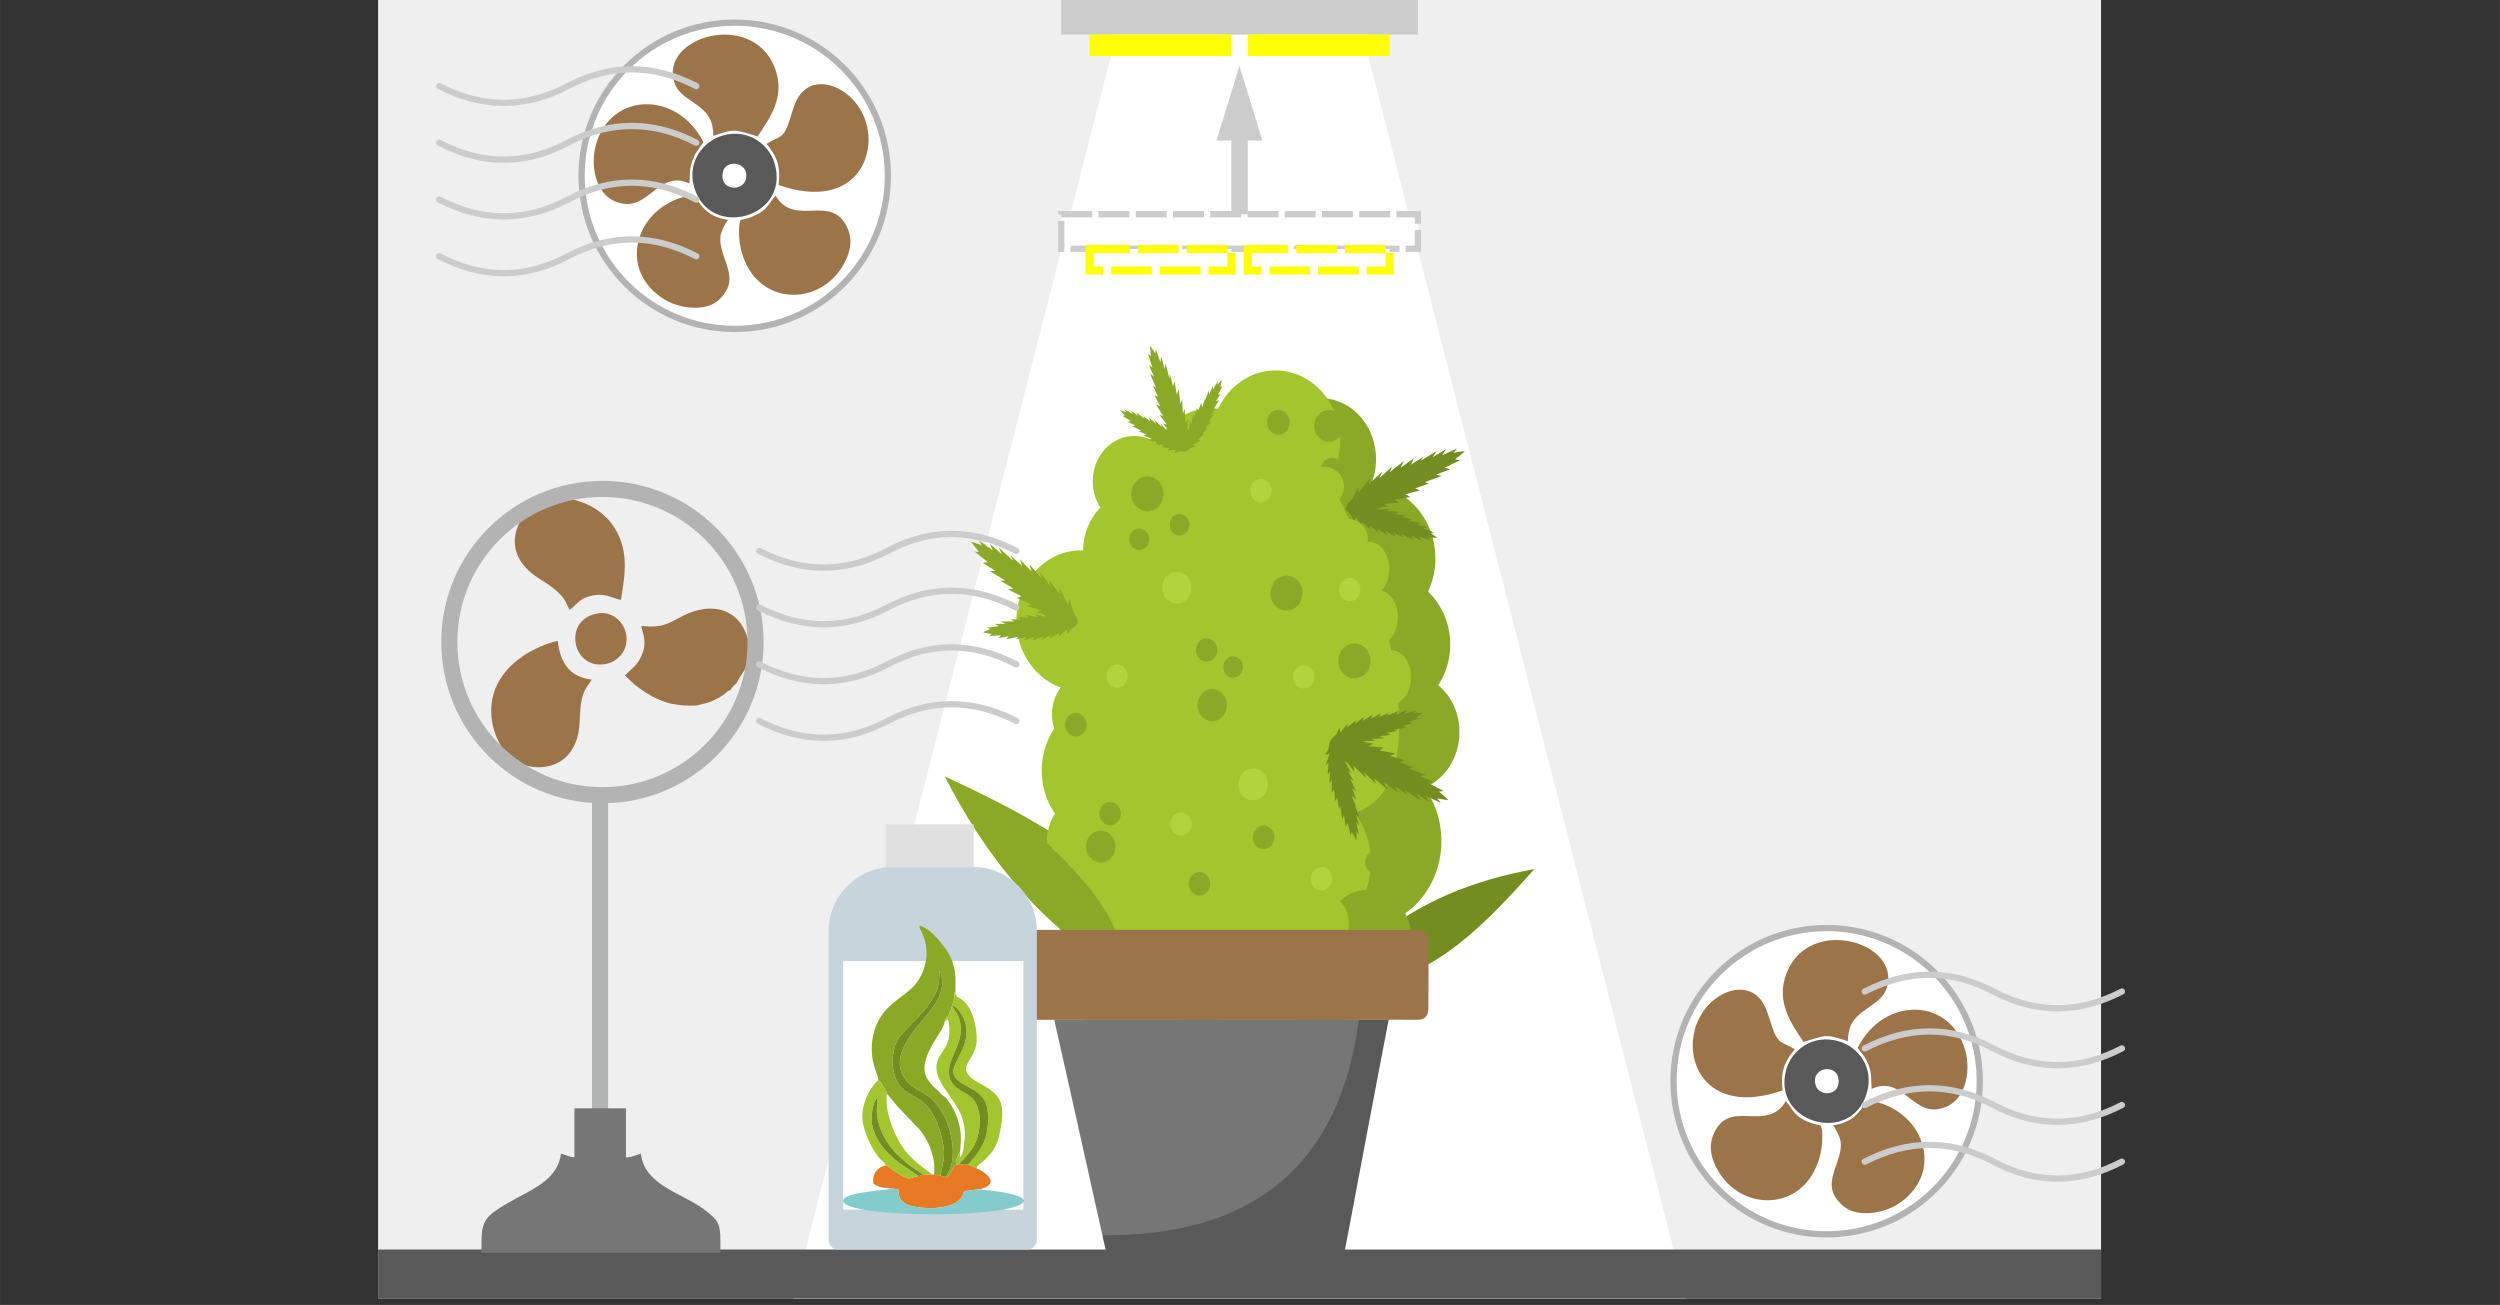 <?xml version="1.0" encoding="UTF-8"?>
<!DOCTYPE svg PUBLIC "-//W3C//DTD SVG 1.1//EN" "http://www.w3.org/Graphics/SVG/1.1/DTD/svg11.dtd">
<!-- Creator: CorelDRAW 2017 -->
<svg xmlns="http://www.w3.org/2000/svg" xml:space="preserve" width="364px" height="190px" version="1.1" style="shape-rendering:geometricPrecision; text-rendering:geometricPrecision; image-rendering:optimizeQuality; fill-rule:evenodd; clip-rule:evenodd"
viewBox="0 0 8391000 4380000"
 xmlns:xlink="http://www.w3.org/1999/xlink">
 <rect x="0" y="0" width="8391000" height="4380000" fill="#333333" stroke="none"/>
 <defs>
  <style type="text/css">
   <![CDATA[
    .str7 {stroke:#FEFEFE;stroke-width:54000;stroke-miterlimit:22.926}
    .str5 {stroke:#B2B3B3;stroke-width:54000;stroke-miterlimit:22.926}
    .str6 {stroke:#767676;stroke-width:54000;stroke-miterlimit:22.926}
    .str4 {stroke:#B3B3B3;stroke-width:54000;stroke-miterlimit:22.926}
    .str0 {stroke:#B3B3B3;stroke-width:21000;stroke-miterlimit:22.926}
    .str1 {stroke:#CCCCCC;stroke-width:21000;stroke-linecap:round;stroke-linejoin:round;stroke-miterlimit:22.926}
    .str3 {stroke:#FEFF00;stroke-width:27000;stroke-miterlimit:22.926;stroke-dasharray:136000 27000}
    .str2 {stroke:#CCCCCC;stroke-width:21000;stroke-miterlimit:22.926;stroke-dasharray:104000 21000}
    .fil4 {fill:none}
    .fil19 {fill:#FEFEFE}
    .fil3 {fill:#595959}
    .fil12 {fill:#738D21}
    .fil29 {fill:#738D21}
    .fil17 {fill:#767676}
    .fil21 {fill:#767676}
    .fil28 {fill:#84CCCB}
    .fil11 {fill:#8AA927}
    .fil25 {fill:#8AA927}
    .fil2 {fill:#9C744A}
    .fil22 {fill:#9C744A}
    .fil8 {fill:#A3C52D}
    .fil26 {fill:#A3C52D}
    .fil23 {fill:#C7D4DB}
    .fil5 {fill:#CCCCCC}
    .fil24 {fill:#E0E0E0}
    .fil27 {fill:#E77A22}
    .fil0 {fill:#EFEFF0}
    .fil7 {fill:#FECC00}
    .fil6 {fill:yellow}
    .fil1 {fill:white}
    .fil16 {fill:#595959;fill-rule:nonzero}
    .fil15 {fill:#738D21;fill-rule:nonzero}
    .fil14 {fill:#738D22;fill-rule:nonzero}
    .fil10 {fill:#8AA927;fill-rule:nonzero}
    .fil18 {fill:#9C744A;fill-rule:nonzero}
    .fil13 {fill:#A3C52D;fill-rule:nonzero}
    .fil9 {fill:#B1D43E;fill-rule:nonzero}
    .fil20 {fill:#CCCCCC;fill-rule:nonzero}
   ]]>
  </style>
 </defs>
 <g id="Слой_x0020_1">
  <g id="_410620760928">
   <rect class="fil0" x="1269000" width="5783000" height="4358000"/>
   <polygon class="fil1" points="4574000,116000 5659000,4358000 2662000,4358000 3747000,116000 "/>
   <circle class="fil1 str0" cx="6131000" cy="3629000" r="514000"/>
   <circle class="fil1 str0" cx="2466000" cy="590000" r="514000"/>
   <g>
    <path class="fil2" d="M6053000 3497000c75000,-21000 71000,-29000 149000,-2000 1000,-53000 20000,-77000 51000,-100000 30000,-23000 66000,-40000 79000,-77000 53000,-155000 -259000,-247000 -335000,-53000 -40000,101000 21000,177000 56000,232000z"/>
    <path class="fil2" d="M6235000 3517000c12000,17000 25000,28000 36000,56000 13000,35000 8000,48000 11000,82000 99000,-46000 134000,80000 221000,68000 95000,-13000 114000,-126000 93000,-198000 -50000,-178000 -273000,-182000 -361000,-8000z"/>
    <path class="fil2" d="M6152000 3777000c8000,7000 24000,40000 26000,55000 8000,64000 -56000,126000 -18000,186000 20000,29000 46000,53000 99000,54000 46000,1000 90000,-15000 118000,-35000 154000,-107000 77000,-318000 -107000,-344000 -27000,30000 -40000,73000 -118000,84000z"/>
    <path class="fil2" d="M5994000 3696000c-67000,110000 -190000,-14000 -243000,112000 -21000,49000 -1000,98000 24000,135000 84000,123000 269000,116000 325000,-37000 9000,-22000 14000,-47000 16000,-71000 0,-8000 1000,-38000 -1000,-45000 -6000,-18000 0,-10000 -24000,-17000 -71000,-20000 -72000,-51000 -97000,-77000z"/>
    <path class="fil2" d="M5983000 3660000c-8000,-69000 10000,-100000 41000,-138000 -42000,-27000 -56000,-14000 -76000,-76000 -15000,-43000 -22000,-78000 -49000,-102000 -55000,-50000 -152000,-11000 -195000,72000 -68000,131000 16000,336000 279000,244000z"/>
    <path class="fil3" d="M6094000 3642000c-17000,-59000 66000,-72000 76000,-25000 13000,61000 -64000,68000 -76000,25000zm172000 26000c25000,-85000 -29000,-154000 -94000,-173000 -86000,-25000 -157000,28000 -176000,93000 -53000,182000 219000,258000 270000,80000z"/>
   </g>
   <g>
    <path class="fil4 str1" d="M6259000 3328000c146000,-75000 290000,-75000 432000,0m431000 0c-145000,75000 -289000,75000 -431000,0"/>
    <path class="fil4 str1" d="M6259000 3519000c146000,-76000 290000,-76000 432000,0m431000 0c-145000,75000 -289000,75000 -431000,0"/>
    <path class="fil4 str1" d="M6259000 3709000c146000,-75000 290000,-75000 432000,0m431000 0c-145000,75000 -289000,75000 -431000,0"/>
    <path class="fil4 str1" d="M6259000 3899000c146000,-75000 290000,-75000 432000,0m431000 0c-145000,76000 -289000,76000 -431000,0"/>
   </g>
   <g>
    <path class="fil2" d="M2543000 458000c-75000,-21000 -71000,-29000 -149000,-2000 0,-53000 -19000,-77000 -50000,-100000 -31000,-24000 -67000,-40000 -80000,-77000 -53000,-155000 259000,-247000 336000,-53000 40000,101000 -22000,177000 -57000,232000z"/>
    <path class="fil2" d="M2361000 477000c-11000,18000 -24000,29000 -35000,57000 -14000,35000 -9000,48000 -12000,82000 -98000,-46000 -134000,80000 -220000,68000 -96000,-13000 -114000,-126000 -94000,-198000 50000,-178000 273000,-182000 361000,-9000z"/>
    <path class="fil2" d="M2444000 738000c-8000,7000 -24000,39000 -26000,55000 -7000,63000 56000,126000 18000,185000 -19000,30000 -45000,54000 -99000,55000 -46000,1000 -90000,-15000 -118000,-35000 -153000,-107000 -76000,-318000 108000,-344000 26000,30000 39000,73000 117000,84000z"/>
    <path class="fil2" d="M2603000 657000c67000,110000 189000,-14000 243000,112000 20000,49000 0,98000 -24000,134000 -85000,124000 -269000,117000 -326000,-36000 -8000,-22000 -14000,-47000 -15000,-71000 -1000,-9000 -1000,-38000 1000,-45000 5000,-18000 -1000,-10000 23000,-17000 71000,-21000 73000,-51000 98000,-77000z"/>
    <path class="fil2" d="M2613000 621000c9000,-69000 -10000,-101000 -40000,-138000 41000,-27000 56000,-14000 76000,-76000 14000,-43000 21000,-78000 49000,-103000 54000,-49000 152000,-10000 195000,73000 67000,130000 -16000,336000 -280000,244000z"/>
    <path class="fil3" d="M2503000 603000c16000,-59000 -67000,-72000 -77000,-25000 -13000,61000 65000,67000 77000,25000zm-173000 26000c-25000,-85000 30000,-155000 95000,-174000 85000,-25000 156000,29000 175000,94000 53000,182000 -218000,257000 -270000,80000z"/>
   </g>
   <g>
    <path class="fil4 str1" d="M2337000 289000c-145000,-75000 -289000,-75000 -431000,0m-432000 0c145000,75000 289000,75000 432000,0"/>
    <path class="fil4 str1" d="M2337000 479000c-145000,-75000 -289000,-75000 -431000,0m-432000 0c145000,76000 289000,76000 432000,0"/>
    <path class="fil4 str1" d="M2337000 670000c-145000,-76000 -289000,-76000 -431000,0m-432000 0c145000,75000 289000,75000 432000,0"/>
    <path class="fil4 str1" d="M2337000 860000c-145000,-75000 -289000,-75000 -431000,0m-432000 0c145000,76000 289000,76000 432000,0"/>
   </g>
   <rect class="fil5" x="3562000" width="1197000" height="116000"/>
   <rect class="fil6" x="4188000" y="116000" width="476000" height="72000"/>
   <rect class="fil6" x="3657000" y="116000" width="476000" height="72000"/>
   <g>
    <g>
     <path class="fil7" d="M4276000 2147000l0 32000c111000,26000 228000,130000 339000,156000l0 -344000c-111000,26000 -228000,130000 -339000,156000l0 0z"/>
     <path class="fil8" d="M3863000 3072000c-125000,-8000 -179000,68000 -158000,230000 114000,122000 381000,173000 526000,65000 164000,108000 337000,82000 442000,-60000 32000,-200000 -14000,-247000 -147000,-280000l-663000 45000z"/>
     <path class="fil9" d="M4345000 3252000c-20000,0 -37000,-18000 -37000,-39000 0,-22000 17000,-40000 37000,-40000 20000,0 36000,18000 36000,40000 0,21000 -16000,39000 -36000,39000z"/>
     <path class="fil10" d="M4183000 3259000c-30000,0 -54000,-26000 -54000,-59000 0,-32000 24000,-58000 54000,-58000 30000,0 54000,26000 54000,58000 0,33000 -24000,59000 -54000,59000z"/>
     <path class="fil11" d="M3872000 3161000c-82000,105000 -149000,120000 -199000,46000 -200000,-136000 -367000,-337000 -502000,-601000 308000,143000 600000,299000 701000,555000l0 0z"/>
     <path class="fil12" d="M4616000 3293000c-55000,-81000 -51000,-131000 12000,-151000 137000,-112000 311000,-187000 522000,-225000 -166000,187000 -336000,360000 -534000,376000l0 0z"/>
     <path class="fil10" d="M4837000 2800000c-11000,-159000 -139000,-277000 -285000,-265000 -146000,13000 -255000,152000 -243000,311000 11000,159000 139000,277000 285000,265000 146000,-13000 255000,-152000 243000,-311000z"/>
     <path class="fil10" d="M4898000 2442000c-7000,-110000 -96000,-191000 -197000,-183000 -101000,9000 -176000,105000 -168000,215000 8000,110000 96000,191000 197000,183000 101000,-9000 176000,-105000 168000,-215000z"/>
     <path class="fil10" d="M4867000 2145000c-10000,-130000 -114000,-227000 -233000,-217000 -120000,11000 -209000,124000 -200000,254000 10000,130000 114000,227000 234000,217000 119000,-11000 208000,-124000 199000,-254000z"/>
     <path class="fil10" d="M4817000 1854000c-10000,-135000 -120000,-236000 -244000,-226000 -125000,11000 -218000,130000 -208000,266000 9000,135000 119000,237000 244000,226000 125000,-11000 218000,-130000 208000,-266000l0 0z"/>
     <path class="fil10" d="M4618000 1524000c-8000,-112000 -99000,-197000 -202000,-187000 -104000,9000 -181000,107000 -173000,220000 9000,112000 99000,197000 203000,187000 103000,-8000 181000,-107000 172000,-220000l0 0z"/>
     <path class="fil13" d="M4498000 1461000c-10000,-130000 -114000,-227000 -234000,-217000 -119000,11000 -209000,125000 -199000,255000 9000,129000 114000,226000 234000,216000 119000,-10000 208000,-124000 199000,-254000z"/>
     <path class="fil13" d="M3946000 1604000c-5000,-84000 -73000,-147000 -150000,-140000 -77000,6000 -134000,80000 -128000,164000 6000,83000 73000,146000 150000,139000 77000,-7000 135000,-80000 128000,-163000z"/>
     <path class="fil13" d="M3992000 1831000c-7000,-107000 -94000,-187000 -192000,-178000 -98000,8000 -171000,102000 -164000,209000 8000,107000 94000,186000 193000,178000 98000,-9000 171000,-102000 163000,-209000l0 0z"/>
     <path class="fil13" d="M3845000 2065000c-10000,-130000 -114000,-227000 -234000,-217000 -119000,11000 -208000,124000 -199000,254000 10000,130000 114000,227000 234000,217000 119000,-11000 208000,-124000 199000,-254000z"/>
     <path class="fil13" d="M3791000 2385000c-6000,-78000 -69000,-136000 -140000,-130000 -72000,7000 -125000,75000 -120000,153000 6000,78000 69000,136000 140000,130000 72000,-7000 126000,-75000 120000,-153000z"/>
     <path class="fil13" d="M3940000 2567000c-10000,-133000 -117000,-232000 -239000,-221000 -122000,10000 -213000,126000 -204000,260000 10000,132000 117000,231000 239000,221000 122000,-11000 213000,-127000 204000,-260000z"/>
     <path class="fil13" d="M3803000 2810000c-7000,-86000 -77000,-151000 -156000,-144000 -80000,7000 -139000,83000 -133000,170000 7000,86000 76000,151000 156000,144000 80000,-7000 139000,-83000 133000,-170000z"/>
     <path class="fil13" d="M4377000 2729000c-16000,-219000 -192000,-383000 -394000,-365000 -202000,17000 -352000,209000 -337000,428000 17000,220000 193000,384000 395000,366000 202000,-17000 353000,-209000 336000,-429000z"/>
     <path class="fil13" d="M3888000 3087000c-6000,-86000 -76000,-151000 -156000,-144000 -79000,7000 -139000,82000 -133000,169000 7000,87000 76000,151000 156000,144000 80000,-6000 139000,-82000 133000,-169000z"/>
     <path class="fil13" d="M4601000 2873000c-11000,-141000 -124000,-247000 -254000,-236000 -131000,12000 -228000,135000 -217000,277000 10000,141000 124000,247000 254000,236000 130000,-12000 227000,-136000 217000,-277000l0 0z"/>
     <path class="fil13" d="M4181000 2769000c-27000,2000 -55000,5000 -81000,-3000 -85000,-23000 -121000,-134000 -192000,-190000 -47000,-36000 -108000,-47000 -157000,-80000 -86000,-57000 -125000,-175000 -123000,-285000 3000,-109000 42000,-214000 79000,-316000 28000,-75000 55000,-149000 83000,-224000 49000,-132000 120000,-283000 249000,-299000 48000,-6000 96000,9000 145000,13000 34000,2000 70000,-1000 102000,12000 36000,15000 62000,48000 86000,80000 188000,260000 303000,584000 323000,914000 6000,115000 -7000,248000 -95000,311000 -45000,32000 -102000,38000 -156000,43000 -87000,8000 -175000,16000 -263000,24000l0 0z"/>
     <path class="fil14" d="M3798000 1649000c2000,-10000 5000,-19000 11000,-27000 -4000,9000 -7000,18000 -11000,27000z"/>
     <path class="fil15" d="M4710000 1662000c1000,-1000 2000,-2000 3000,-2000l1000 0 -4000 2000 0 0zm139000 -92000l51000 -25000 -16000 -3000c20000,-16000 32000,-27000 32000,-27000 0,-1000 -14000,0 -37000,5000l12000 -15000 -48000 22000 -2000 0 13000 -20000 -46000 28000 0 0 14000 -21000 -53000 32000 -1000 0 11000 -14000 -44000 28000 0 0 11000 -22000 -45000 32000 11000 -23000 -48000 38000 9000 -20000 -41000 38000 -2000 1000 9000 -20000 -45000 41000 5000 -21000 -39000 50000 0 -21000 -20000 40000c-18000,19000 -25000,33000 -24000,36000 0,2000 12000,5000 35000,5000l27000 13000 -6000 -20000 1000 -1000 47000 11000 -11000 -13000 51000 -3000 -14000 -10000 1000 0 48000 -4000 -14000 -10000 53000 -9000 -17000 -9000 49000 -13000 -16000 -7000 46000 -16000 -14000 -5000 56000 -20000 -18000 -5000 47000 -18000 -18000 -5000 0 0z"/>
     <path class="fil15" d="M4646000 1781000l2000 1000 1000 0 -3000 -1000 0 0zm117000 20000l39000 12000 -8000 -9000c18000,1000 29000,1000 29000,1000 1000,-1000 -8000,-7000 -22000,-16000l13000 -2000 -36000 -13000 -2000 -1000 16000 -4000 -37000 -8000 0 0 17000 -5000 -44000 -9000 0 0 13000 -4000 -36000 -8000 0 0 15000 -5000 -39000 -5000 16000 -7000 -44000 -3000 14000 -6000 -40000 0 -1000 -1000 13000 -7000 -42000 1000 12000 -10000 -44000 8000 10000 -12000 -29000 13000c-18000,1000 -27000,5000 -29000,7000 0,1000 5000,9000 18000,21000l9000 21000 6000 -14000 0 0 22000 30000 -1000 -13000 30000 24000 -4000 -12000 1000 0 28000 22000 -3000 -12000 33000 22000 -5000 -14000 33000 18000 -6000 -12000 32000 14000 -5000 -9000 39000 17000 -7000 -12000 33000 14000 -7000 -12000 0 0z"/>
     <path class="fil10" d="M3433000 2004000l1000 0 2000 2000 -3000 -2000 0 0zm-135000 -115000l43000 27000 -19000 1000 51000 31000 -14000 2000 42000 25000 -17000 4000 46000 23000 -18000 5000 50000 21000 -15000 6000 46000 14000 1000 0 -15000 7000 49000 14000 -13000 10000 48000 0 1000 0 -9000 19000 29000 -8000c22000,6000 35000,5000 35000,3000 1000,-3000 -4000,-18000 -17000,-40000l-13000 -43000 -4000 20000 -29000 -57000 1000 22000 -36000 -50000 4000 22000 -1000 -2000 -34000 -46000 5000 22000 -40000 -48000 7000 25000 -39000 -41000 8000 23000 0 0 -39000 -36000 8000 17000 -1000 0 -46000 -43000 10000 24000 0 -1000 -40000 -36000 9000 22000 -2000 -1000 -44000 -32000 10000 17000c-22000,-9000 -35000,-13000 -36000,-12000 0,0 10000,13000 26000,34000l-15000 -2000 45000 36000 -18000 2000 0 0z"/>
     <path class="fil10" d="M3475000 2137000l1000 0 2000 0 -3000 0zm-124000 5000l35000 -7000 -9000 11000 41000 -9000 -7000 8000 35000 -7000 -8000 11000 35000 -11000 -8000 12000 37000 -14000 -6000 11000 32000 -16000 0 0 -5000 11000 33000 -17000 -3000 12000 27000 -24000 1000 0 3000 15000 13000 -19000c14000,-8000 21000,-16000 20000,-17000 -1000,-2000 -9000,-8000 -27000,-13000l-25000 -18000 7000 13000 -41000 -16000 9000 11000 -41000 -9000 12000 9000 -2000 1000 -38000 -9000 12000 10000 -43000 -7000 14000 10000 -40000 -3000 14000 8000 0 0 -36000 0 12000 7000 0 0 -45000 0 16000 8000 0 0 -38000 0 15000 7000 -2000 1000 -37000 5000 12000 4000c-16000,6000 -25000,11000 -25000,11000 0,1000 11000,3000 29000,6000l-9000 7000 40000 -3000 -9000 10000 0 0z"/>
     <path class="fil10" d="M3895000 1366000l1000 1000c0,1000 0,1000 1000,2000l-2000 -3000zm-39000 -141000l17000 39000 -13000 -9000 20000 46000 -10000 -6000 17000 37000 -13000 -6000 20000 37000 -14000 -5000 24000 38000 -12000 -3000 24000 31000 1000 1000 -13000 -3000 26000 33000 -13000 0 32000 24000 0 1000 -14000 7000 22000 9000c12000,15000 21000,20000 22000,19000 2000,-1000 5000,-13000 5000,-34000l10000 -34000 -11000 11000 5000 -51000 -9000 14000 -3000 -50000 -5000 16000 -1000 -1000 -2000 -46000 -6000 16000 -6000 -51000 -6000 20000 -8000 -46000 -5000 18000 0 0 -10000 -42000 -2000 15000 0 0 -13000 -51000 -3000 20000 0 0 -11000 -43000 -3000 19000 -1000 -2000 -15000 -41000 -1000 15000c-10000,-16000 -17000,-26000 -18000,-26000 0,1000 1000,14000 3000,35000l-10000 -8000 15000 45000 -12000 -8000 0 0z"/>
     <path class="fil10" d="M3868000 1473000l0 1000 2000 1000 -2000 -2000zm-83000 -57000l26000 12000 -11000 2000 31000 16000 -9000 1000 26000 12000 -10000 3000 28000 10000 -10000 5000 29000 9000 -8000 4000 27000 5000 1000 1000 -9000 4000 29000 5000 -7000 7000 27000 -3000 1000 0 -4000 12000 16000 -6000c13000,1000 20000,0 20000,-1000 0,-2000 -3000,-10000 -12000,-22000l-9000 -24000 -1000 12000 -20000 -31000 2000 13000 -23000 -27000 3000 12000 -1000 -1000 -21000 -24000 4000 12000 -25000 -25000 5000 13000 -24000 -21000 5000 13000 0 0 -24000 -18000 5000 9000 0 0 -29000 -21000 7000 12000 0 0 -24000 -18000 6000 12000 -1000 -1000 -27000 -15000 6000 9000c-12000,-4000 -20000,-6000 -20000,-5000 0,0 6000,7000 16000,18000l-9000 0 28000 17000 -10000 3000 0 0z"/>
     <path class="fil10" d="M4053000 1420000l1000 -2000 0 0 -1000 2000zm35000 -94000l15000 -31000 -7000 5000c3000,-15000 5000,-24000 5000,-25000 0,0 -6000,6000 -15000,16000l1000 -11000 -16000 28000 0 1000 0 -14000 -13000 30000 0 0 0 -15000 -14000 35000 0 1000 1000 -10000 -10000 32000 0 0 -3000 -16000 -12000 30000 -2000 -15000 -10000 35000 -3000 -12000 -6000 32000 -1000 2000 -2000 -13000 -8000 36000 -4000 -12000 -2000 37000 -7000 -9000 4000 26000c-2000,16000 -1000,24000 0,26000 1000,0 7000,-2000 17000,-11000l17000 -5000 -9000 -7000 1000 0 25000 -13000 -10000 -2000 22000 -21000 -9000 1000 1000 0 20000 -20000 -9000 1000 21000 -24000 -10000 2000 18000 -24000 -10000 3000 16000 -25000 -7000 3000 19000 -30000 -11000 4000 17000 -26000 -10000 5000 0 0z"/>
     <path class="fil15" d="M4662000 2537000l-1000 0c0,-1000 -2000,-1000 -3000,-2000l4000 2000zm151000 87000l-47000 -18000 19000 -6000 -56000 -21000 15000 -3000 -46000 -18000 16000 -6000 -48000 -14000 17000 -9000 -53000 -10000 14000 -10000 -48000 -4000 -1000 -1000 14000 -9000 -51000 -5000 12000 -12000 -47000 10000 -1000 0 6000 -21000 -28000 13000c-23000,-1000 -34000,3000 -35000,5000 0,3000 7000,16000 24000,35000l19000 42000 0 -22000 38000 51000 -4000 -22000 44000 43000 -9000 -21000 2000 2000 40000 38000 -8000 -20000 47000 40000 -11000 -24000 45000 33000 -11000 -21000 0 0 44000 28000 -11000 -15000 1000 0 52000 33000 -13000 -22000 0 0 45000 29000 -13000 -20000 2000 0 48000 23000 -12000 -15000c23000,4000 37000,6000 37000,5000 0,0 -12000,-12000 -31000,-28000l16000 -2000 -51000 -26000 18000 -5000 0 0z"/>
     <path class="fil15" d="M4600000 2413000l-1000 0 -2000 1000 3000 -1000zm121000 -29000l-34000 14000 8000 -12000 -39000 16000 5000 -9000 -32000 14000 6000 -13000 -33000 18000 5000 -14000 -33000 22000 3000 -13000 -28000 22000 -1000 1000 4000 -13000 -30000 24000 1000 -13000 -23000 30000 0 0 -5000 -14000 -10000 21000c-13000,11000 -18000,19000 -18000,20000 1000,2000 11000,6000 29000,8000l28000 13000 -9000 -12000 43000 8000 -12000 -9000 43000 1000 -14000 -7000 2000 0 39000 0 -13000 -7000 43000 -2000 -16000 -7000 39000 -5000 -15000 -6000 0 0 36000 -7000 -12000 -3000 0 0 44000 -9000 -17000 -5000 0 0 37000 -8000 -15000 -4000 1000 -1000 36000 -12000 -13000 -2000c15000,-9000 23000,-15000 23000,-16000 0,0 -11000,0 -29000,0l8000 -8000 -40000 11000 8000 -12000 0 0z"/>
     <path class="fil15" d="M4477000 2643000l1000 3000 0 0 -1000 -3000zm46000 119000l11000 42000 3000 -12000c9000,17000 15000,28000 15000,28000 1000,0 1000,-12000 1000,-30000l8000 11000 -9000 -40000 0 -2000 11000 13000 -13000 -39000 0 0 13000 13000 -16000 -45000 -1000 -1000 7000 10000 -17000 -39000 0 0 16000 12000 -14000 -38000 14000 11000 -20000 -42000 12000 9000 -20000 -36000 -1000 -1000 13000 9000 -23000 -40000 13000 7000 -28000 -36000 13000 2000 -24000 -20000c-11000,-15000 -19000,-23000 -21000,-23000 -1000,1000 -5000,10000 -7000,28000l-11000 20000 14000 -3000 0 1000 -12000 36000 9000 -7000 -3000 40000 8000 -10000 0 1000 -2000 37000 8000 -9000 0 42000 8000 -12000 3000 40000 7000 -12000 6000 38000 4000 -11000 7000 46000 6000 -14000 6000 39000 6000 -13000 0 0z"/>
     <path class="fil10" d="M4697000 2052000c-16000,0 -29000,-14000 -29000,-31000 0,-17000 13000,-31000 29000,-31000 15000,0 28000,14000 28000,31000 0,17000 -13000,31000 -28000,31000z"/>
     <path class="fil10" d="M3851000 1716000c-29000,0 -54000,-26000 -54000,-58000 0,-3000 1000,-6000 1000,-9000 4000,-9000 7000,-18000 11000,-27000 10000,-14000 25000,-23000 42000,-23000 30000,0 54000,27000 54000,59000 0,32000 -24000,58000 -54000,58000z"/>
     <path class="fil10" d="M3959000 1797000c-19000,0 -33000,-16000 -33000,-36000 0,-20000 14000,-36000 33000,-36000 18000,0 33000,16000 33000,36000 0,20000 -15000,36000 -33000,36000z"/>
     <path class="fil10" d="M4707000 2856000c-30000,0 -54000,-26000 -54000,-58000 0,-32000 24000,-58000 54000,-58000 30000,0 54000,26000 54000,58000 0,32000 -24000,58000 -54000,58000z"/>
     <path class="fil10" d="M4619000 2933000c-7000,0 -14000,-2000 -19000,-5000 -11000,-8000 -18000,-20000 -18000,-34000 0,-14000 7000,-27000 18000,-33000 5000,-4000 12000,-6000 19000,-6000 20000,0 36000,17000 36000,39000 0,22000 -16000,40000 -36000,40000l0 -1000z"/>
     <path class="fil10" d="M3611000 2472000c-20000,0 -36000,-18000 -36000,-39000 0,-22000 16000,-40000 36000,-40000 20000,0 36000,18000 36000,40000 0,21000 -16000,39000 -36000,39000z"/>
     <path class="fil10" d="M3694000 2895000c-12000,0 -23000,-5000 -31000,-13000 -11000,-10000 -18000,-24000 -18000,-41000 0,-7000 2000,-15000 4000,-21000 8000,-19000 26000,-32000 45000,-32000 28000,0 50000,24000 50000,53000 0,30000 -22000,54000 -50000,54000l0 0z"/>
     <path class="fil10" d="M3726000 2770000c-20000,0 -36000,-18000 -36000,-39000 0,-22000 16000,-39000 36000,-39000 20000,0 36000,17000 36000,39000 0,21000 -16000,39000 -36000,39000z"/>
     <path class="fil10" d="M4751000 2145000c-20000,0 -36000,-17000 -36000,-39000 0,-22000 16000,-40000 36000,-40000 20000,0 36000,18000 36000,40000 0,22000 -16000,39000 -36000,39000z"/>
     <path class="fil10" d="M4478000 1380000c18000,8000 31000,27000 31000,50000 0,13000 -4000,25000 -11000,34000 -9000,12000 -23000,19000 -38000,19000 -27000,0 -49000,-24000 -49000,-53000 0,-30000 22000,-54000 49000,-54000 6000,0 12000,2000 18000,4000zm-187000 79000c-21000,0 -38000,-19000 -38000,-41000 0,-11000 4000,-21000 9000,-28000 7000,-9000 18000,-14000 29000,-14000 21000,0 38000,19000 38000,42000 0,2000 0,5000 -1000,7000 -3000,19000 -18000,34000 -37000,34000l0 0zm172000 158000c-17000,-4000 -30000,-21000 -30000,-40000 0,-3000 0,-5000 1000,-8000 3000,-19000 19000,-33000 37000,-33000 7000,0 14000,2000 20000,6000 11000,7000 18000,20000 18000,35000 0,23000 -17000,41000 -38000,41000 -3000,0 -6000,0 -8000,-1000z"/>
     <path class="fil10" d="M3824000 1846000c-19000,0 -34000,-16000 -34000,-35000 0,-21000 15000,-37000 34000,-37000 18000,0 33000,16000 33000,37000 0,19000 -15000,35000 -33000,35000z"/>
     <path class="fil10" d="M4050000 2221000c-20000,0 -36000,-18000 -36000,-40000 0,-21000 16000,-39000 36000,-39000 20000,0 36000,18000 36000,39000 0,22000 -16000,40000 -36000,40000z"/>
     <path class="fil10" d="M4139000 2275000c-19000,0 -33000,-16000 -33000,-36000 0,-20000 14000,-36000 33000,-36000 18000,0 33000,16000 33000,36000 0,20000 -15000,36000 -33000,36000z"/>
     <path class="fil10" d="M4318000 2049000c-30000,0 -54000,-26000 -54000,-59000 0,-3000 0,-6000 1000,-9000 3000,-9000 7000,-18000 10000,-27000 10000,-13000 26000,-22000 43000,-22000 30000,0 54000,26000 54000,58000 0,33000 -24000,59000 -54000,59000z"/>
     <path class="fil10" d="M4069000 2421000c-12000,0 -24000,-5000 -32000,-13000 -11000,-10000 -17000,-25000 -17000,-41000 0,-8000 1000,-15000 4000,-22000 7000,-19000 25000,-32000 45000,-32000 27000,0 49000,24000 49000,54000 0,29000 -22000,54000 -49000,54000l0 0z"/>
     <path class="fil10" d="M4026000 3006000c-7000,0 -13000,-2000 -19000,-6000 -10000,-7000 -17000,-19000 -17000,-34000 0,-14000 7000,-26000 17000,-33000 6000,-4000 12000,-6000 19000,-6000 20000,0 36000,18000 36000,39000 0,22000 -16000,40000 -36000,40000l0 0z"/>
     <path class="fil10" d="M4241000 2850000c-7000,0 -13000,-3000 -19000,-6000 -10000,-7000 -17000,-20000 -17000,-34000 0,-14000 7000,-27000 17000,-33000 6000,-4000 12000,-6000 19000,-6000 20000,0 36000,17000 36000,39000 0,22000 -16000,40000 -36000,40000l0 0z"/>
     <path class="fil11" d="M3770000 3237000c-79000,41000 -127000,35000 -144000,-20000 -101000,-125000 -166000,-279000 -194000,-462000 172000,154000 331000,310000 338000,482000z"/>
     <path class="fil10" d="M4736000 3132000c-7000,-87000 -76000,-151000 -156000,-145000 -80000,7000 -139000,83000 -133000,170000 7000,86000 77000,151000 156000,144000 80000,-7000 139000,-83000 133000,-169000l0 0z"/>
     <path class="fil10" d="M4546000 2277000c-30000,0 -54000,-26000 -54000,-58000 0,-33000 24000,-59000 54000,-59000 30000,0 54000,26000 54000,59000 0,32000 -24000,58000 -54000,58000z"/>
     <circle class="fil8" cx="4525000" cy="1808000" r="66000"/>
     <ellipse class="fil8" cx="4626000" cy="2072000" rx="66000" ry="91000"/>
     <ellipse class="fil8" cx="4670000" cy="2273000" rx="66000" ry="91000"/>
     <ellipse class="fil8" cx="4597000" cy="1910000" rx="66000" ry="91000"/>
     <path class="fil9" d="M4232000 1687000c-20000,0 -36000,-18000 -36000,-40000 0,-22000 16000,-39000 36000,-39000 20000,0 36000,17000 36000,39000 0,22000 -16000,40000 -36000,40000z"/>
     <path class="fil9" d="M4530000 2018000c-20000,0 -36000,-17000 -36000,-39000 0,-22000 16000,-39000 36000,-39000 20000,0 36000,17000 36000,39000 0,22000 -16000,39000 -36000,39000z"/>
     <path class="fil9" d="M4435000 2989000c-20000,0 -36000,-18000 -36000,-40000 0,-21000 16000,-39000 36000,-39000 20000,0 36000,18000 36000,39000 0,22000 -16000,40000 -36000,40000z"/>
     <path class="fil9" d="M3964000 2805000c-20000,0 -36000,-18000 -36000,-39000 0,-22000 16000,-39000 36000,-39000 20000,0 36000,17000 36000,39000 0,21000 -16000,39000 -36000,39000z"/>
     <path class="fil9" d="M3749000 2309000c-20000,0 -36000,-18000 -36000,-39000 0,-22000 16000,-40000 36000,-40000 20000,0 36000,18000 36000,40000 0,21000 -16000,39000 -36000,39000z"/>
     <path class="fil9" d="M4376000 2311000c-20000,0 -36000,-17000 -36000,-39000 0,-21000 16000,-39000 36000,-39000 20000,0 36000,18000 36000,39000 0,22000 -16000,39000 -36000,39000z"/>
     <path class="fil9" d="M3950000 2026000c-12000,0 -23000,-5000 -32000,-13000 -11000,-9000 -17000,-24000 -17000,-41000 0,-7000 1000,-14000 4000,-21000 7000,-19000 25000,-32000 45000,-32000 27000,0 49000,24000 49000,53000 0,30000 -22000,54000 -49000,54000l0 0z"/>
     <path class="fil9" d="M4206000 2686000c-12000,0 -24000,-4000 -32000,-12000 -11000,-10000 -17000,-25000 -17000,-41000 0,-8000 1000,-15000 4000,-22000 7000,-19000 25000,-32000 45000,-32000 27000,0 49000,24000 49000,54000 0,29000 -22000,53000 -49000,53000l0 0z"/>
     <circle class="fil8" cx="4445000" cy="1633000" r="66000"/>
     <ellipse class="fil8" cx="4461000" cy="3101000" rx="66000" ry="91000"/>
    </g>
    <g id="_2258305776">
     <path class="fil16" d="M3633000 3422000l1028000 0c-45000,235000 -90000,471000 -134000,706000 -5000,27000 -11000,54000 -15000,81000 -2000,8000 -6000,11000 -14000,13000 -237000,53000 -609000,49000 -772000,-1000 -8000,-1000 -11000,-4000 -12000,-12000l-14000 -63000c82000,-10000 131000,-100000 91000,-176000 -2000,-5000 -5000,-14000 -8000,-19000 -1000,-9000 -4000,-18000 -7000,-26000 -2000,-18000 -11000,-43000 -17000,-60000 -3000,-14000 -5000,-29000 -10000,-43000 -8000,-27000 -4000,-55000 -9000,-82000 -1000,-9000 -2000,-21000 -4000,-30000 0,-16000 -8000,-50000 -14000,-63000 -5000,-15000 -10000,-30000 -15000,-45000 -4000,-11000 -8000,-22000 -11000,-34000 -2000,-13000 -6000,-24000 -10000,-37000 -1000,-8000 -4000,-17000 -6000,-26000 -4000,-34000 -22000,-63000 -47000,-83000l0 0z"/>
     <path class="fil17" d="M3700000 4146000c510000,4000 797000,-237000 861000,-724000l-1022000 0 1000 8000 52000 231000 108000 485000 0 0zm-61000 -668000c11000,56000 22000,112000 32000,167000l80000 412000c4000,20000 7000,40000 8000,61000l-167000 -651000c14000,0 27000,-1000 39000,1000 3000,0 7000,6000 8000,10000l0 0zm32000 167000c-10000,-55000 -21000,-111000 -32000,-167000 -1000,-4000 -5000,-10000 -8000,-10000 -12000,-2000 -25000,-1000 -39000,-1000l167000 651000c-1000,-21000 -4000,-41000 -8000,-61000l-80000 -412000 0 0z"/>
     <path class="fil18" d="M4115000 3161000c0,0 0,0 0,0 -95000,0 -190000,0 -286000,0 -116000,0 -232000,0 -347000,0 -15000,0 -24000,8000 -24000,20000 0,12000 9000,20000 23000,20000 17000,0 33000,0 49000,0 149000,0 297000,0 445000,0 140000,0 280000,0 420000,0 118000,0 236000,1000 354000,1000 14000,0 23000,-9000 23000,-21000 0,-13000 -8000,-19000 -23000,-19000 -31000,0 -61000,-1000 -92000,-1000 -181000,0 -361000,0 -542000,0zm608000 -40000l-29000 0 -1000 0c-20000,0 -40000,0 -60000,0 -205000,0 -410000,0 -614000,0 -183000,0 -366000,0 -549000,0 -26000,0 -38000,13000 -38000,39000 0,33000 0,65000 0,98000l0 31000c0,32000 0,63000 0,95000 0,25000 13000,39000 38000,39000 75000,0 149000,0 224000,0 139000,0 827000,0 967000,0 0,-1000 42000,0 96000,0 25000,0 37000,-13000 37000,-38000 1000,-75000 1000,-150000 0,-226000 0,-25000 -13000,-38000 -38000,-38000 -10000,0 -20000,0 -31000,0l-2000 0 0 0z"/>
    </g>
   </g>
   <rect class="fil3" x="1269000" y="4194000" width="5783000" height="164000"/>
   <rect class="fil19 str2" x="3562000" y="719000" width="1197000" height="116000"/>
   <rect class="fil19 str3" x="4188000" y="836000" width="476000" height="72000"/>
   <rect class="fil19 str3" x="3657000" y="836000" width="476000" height="72000"/>
   <g>
    <path class="fil20" d="M4188000 469000l0 250000 -55000 0 0 -250000 55000 0zm-28000 -248000l77000 251000 -154000 0 77000 -251000z"/>
   </g>
   <path class="fil21" d="M1849000 4205000l67000 0 67000 0 67000 0 68000 0 67000 0 68000 0 67000 0 67000 0 31000 0 0 -40000c0,-62000 -11000,-70000 -45000,-98000 -71000,-60000 -210000,-84000 -222000,-195000l-33000 11000 -71000 8000 -61000 0 -70000 -8000 -33000 -11000c-10000,82000 -87000,116000 -150000,150000 -120000,66000 -117000,74000 -117000,183000l233000 0z"/>
   <path class="fil22" d="M1912000 2047000c24000,-17000 30000,-37000 71000,-47000 45000,-11000 65000,5000 101000,14000 13000,-83000 32000,-174000 -33000,-259000 -53000,-68000 -156000,-101000 -231000,-73000 -66000,26000 -126000,123000 -70000,205000 39000,56000 85000,60000 132000,110000 18000,19000 17000,28000 30000,50000z"/>
   <path class="fil22" d="M2253000 2362000c34000,6000 48000,7000 84000,6000 25000,-6000 40000,-8000 62000,-19000 11000,-5000 19000,-10000 28000,-16000 11000,-8000 14000,-14000 25000,-17000 5000,-9000 12000,-17000 20000,-23000 20000,-40000 56000,-67000 41000,-136000 -23000,-110000 -118000,-142000 -221000,-90000 -54000,28000 -68000,41000 -140000,34000 10000,38000 19000,62000 0,102000 -15000,33000 -34000,43000 -55000,64000l33000 31000c38000,29000 74000,52000 123000,64000z"/>
   <path class="fil22" d="M1872000 2151000c-36000,7000 -88000,31000 -114000,49000 -35000,25000 -57000,44000 -80000,81000 -49000,77000 -32000,178000 16000,241000 50000,67000 167000,74000 219000,4000 49000,-66000 22000,-134000 45000,-197000 8000,-23000 20000,-33000 28000,-48000 -73000,-8000 -106000,-56000 -114000,-130000z"/>
   <path class="fil22" d="M2000000 2060000c-114000,25000 -77000,193000 36000,168000 41000,-9000 76000,-49000 65000,-102000 -9000,-41000 -49000,-78000 -101000,-66000z"/>
   <circle class="fil4 str4" cx="2022000" cy="2155000" r="514000"/>
   <line class="fil4 str5" x1="2014000" y1="3747000" x2="2014000" y2= "2667000" />
   <rect class="fil21 str6" x="1955000" y="3747000" width="119000" height="184000"/>
   <g id="_410620772704">
    <path class="fil4 str1" d="M3411000 1849000c-146000,-76000 -289000,-76000 -432000,0m-431000 0c145000,75000 289000,75000 431000,0"/>
    <path class="fil4 str1" d="M3411000 2039000c-146000,-75000 -289000,-75000 -432000,0m-431000 0c145000,75000 289000,75000 431000,0"/>
    <path class="fil4 str1" d="M3411000 2230000c-146000,-76000 -289000,-76000 -432000,0m-431000 0c145000,75000 289000,75000 431000,0"/>
    <path class="fil4 str1" d="M3411000 2420000c-146000,-75000 -289000,-75000 -432000,0m-431000 0c145000,75000 289000,75000 431000,0"/>
   </g>
   <path class="fil23" d="M2997000 2910000l270000 0c117000,0 213000,96000 213000,213000l0 1039000c0,18000 -15000,32000 -32000,32000l-635000 0c-17000,0 -32000,-14000 -32000,-32000l0 -1036000c0,-119000 97000,-216000 216000,-216000z"/>
   <rect class="fil24" x="2973000" y="2767000" width="295000" height="144000"/>
   <rect class="fil19 str7" x="2857000" y="3253000" width="551000" height="780000"/>
   <path class="fil25" d="M2948000 3625000c1000,1000 2000,1000 2000,2000l5000 4000c3000,3000 3000,3000 4000,6000l9000 16000c6000,8000 6000,8000 8000,18000 9000,6000 29000,37000 51000,58000l40000 42000c5000,7000 6000,6000 12000,12000 36000,37000 63000,104000 56000,159000l22000 4000c4000,-35000 19000,-59000 7000,-115000 -43000,-191000 -130000,-120000 -162000,-224000 -10000,-34000 -7000,-79000 7000,-110000 17000,-37000 78000,-77000 117000,-138000 24000,-38000 25000,-51000 28000,-102000 39000,101000 -69000,156000 -118000,252000 -18000,36000 -23000,70000 -3000,105000 18000,30000 40000,39000 72000,58000 67000,39000 105000,153000 90000,231000 -2000,10000 -4000,17000 -8000,25000 -4000,9000 -8000,15000 -11000,23000 13000,-6000 20000,-28000 30000,-40000l5000 -1000c-7000,-19000 0,-14000 6000,-34000l5000 -10000c6000,-48000 5000,-84000 -17000,-133000 -6000,-15000 -22000,-40000 -31000,-49000 -6000,-5000 -8000,-5000 -12000,-9000 -1000,0 -2000,-2000 -2000,-2000 -19000,-22000 -25000,-19000 -45000,-48000 -46000,-66000 54000,-163000 55000,-194000 4000,-16000 8000,-13000 14000,-24000 2000,-4000 3000,-8000 4000,-12000 5000,-9000 2000,2000 4000,-8000 7000,-28000 5000,-11000 9000,-27000 2000,-7000 2000,-20000 3000,-30000 5000,6000 0,4000 4000,8000 -6000,-21000 12000,-82000 -28000,-144000 -20000,-30000 -59000,-80000 -95000,-87000 2000,11000 2000,8000 7000,18000 22000,43000 24000,92000 5000,137000 -24000,60000 -68000,75000 -112000,116000 -57000,53000 -73000,139000 -47000,213000 3000,11000 10000,23000 10000,34000z"/>
   <path class="fil26" d="M3170000 3431000l9000 -10000c5000,5000 5000,6000 6000,15000 3000,16000 2000,40000 -2000,56000 -6000,19000 -16000,32000 -27000,50000 -49000,73000 54000,141000 74000,212000 6000,21000 11000,47000 8000,68000 -1000,13000 -4000,53000 -16000,63000l0 -19000 -5000 10000c-6000,20000 -13000,15000 -6000,34000l-5000 1000 12000 -2000c8000,-12000 26000,-26000 44000,-52000 28000,-39000 36000,-113000 13000,-155000 -25000,-45000 -88000,-37000 -90000,-103000 -2000,-57000 66000,-114000 29000,-193000 -5000,-11000 -16000,-22000 -18000,-32000 10000,2000 20000,14000 26000,23000 27000,36000 27000,77000 12000,117000 -23000,59000 -67000,91000 7000,129000 52000,28000 80000,44000 75000,128000 -4000,66000 -32000,99000 -67000,138000l29000 13000c2000,-14000 5000,-7000 27000,-29000 37000,-36000 45000,-56000 55000,-114000 12000,-78000 0,-104000 -72000,-143000 -95000,-52000 -13000,-71000 -10000,-141000 2000,-47000 -14000,-119000 -54000,-143000 -3000,-2000 0,0 -5000,-3000 -8000,-4000 -7000,-2000 -11000,-11000 -4000,-4000 1000,-2000 -4000,-8000 -1000,10000 -1000,23000 -3000,30000 -4000,16000 -2000,-1000 -9000,27000 -2000,10000 1000,-1000 -4000,8000 -1000,4000 -2000,8000 -4000,12000 -6000,11000 -10000,8000 -14000,24000z"/>
   <path class="fil27" d="M3206000 3911000c-10000,12000 -17000,34000 -30000,40000l-19000 -5000 -22000 -4000 -7000 0 -29000 0c-6000,5000 -7000,4000 -17000,5000 -40000,10000 -25000,14000 -60000,-4000 -12000,-7000 -17000,-10000 -26000,-17000 -9000,-6000 -15000,-14000 -25000,-14000 -28000,7000 -44000,29000 -40000,60000 16000,13000 35000,16000 60000,17000l24000 3000c1000,20000 2000,41000 33000,52000 49000,18000 168000,19000 185000,-37000l3000 -9000 56000 -7000c17000,-6000 44000,-14000 28000,-39000 -6000,-10000 -30000,-27000 -42000,-30000l-29000 -13000 -31000 0 -12000 2000z"/>
   <path class="fil28" d="M3292000 3991000l-56000 7000 -3000 9000c-17000,56000 -136000,55000 -185000,37000 -31000,-11000 -32000,-32000 -33000,-52000l-24000 -3000c-11000,7000 -164000,11000 -162000,43000 19000,58000 581000,59000 608000,0 2000,-23000 -100000,-35000 -124000,-37000l-15000 -2000c-6000,-1000 -4000,0 -6000,-2000z"/>
   <path class="fil26" d="M2971000 3912000c10000,0 16000,8000 25000,14000 9000,7000 14000,10000 26000,17000 35000,18000 20000,14000 60000,4000 -24000,-22000 -135000,-70000 -155000,-173000 -4000,-23000 0,-74000 19000,-91000 -3000,41000 -7000,54000 5000,94000 22000,73000 85000,128000 148000,165000l29000 0c-6000,-8000 -73000,-46000 -107000,-105000 -25000,-44000 -50000,-102000 -45000,-166000 -2000,-10000 -2000,-10000 -8000,-18000l-9000 -16000c-1000,-3000 -1000,-3000 -4000,-6000l-5000 -4000c0,-1000 -1000,-1000 -2000,-2000 -36000,33000 -62000,95000 -51000,149000 10000,45000 42000,111000 74000,130000l0 8000z"/>
   <path class="fil29" d="M3157000 3946000l19000 5000c3000,-8000 7000,-14000 11000,-23000 4000,-8000 6000,-15000 8000,-25000 15000,-78000 -23000,-192000 -90000,-231000 -32000,-19000 -54000,-28000 -72000,-58000 -20000,-35000 -15000,-69000 3000,-105000 49000,-96000 157000,-151000 118000,-252000 -3000,51000 -4000,64000 -28000,102000 -39000,61000 -100000,101000 -117000,138000 -14000,31000 -17000,76000 -7000,110000 32000,104000 119000,33000 162000,224000 12000,56000 -3000,80000 -7000,115000z"/>
   <path class="fil29" d="M3218000 3909000l31000 0c35000,-39000 63000,-72000 67000,-138000 5000,-84000 -23000,-100000 -75000,-128000 -74000,-38000 -30000,-70000 -7000,-129000 15000,-40000 15000,-81000 -12000,-117000 -6000,-9000 -16000,-21000 -26000,-23000 2000,10000 13000,21000 18000,32000 37000,79000 -31000,136000 -29000,193000 2000,66000 65000,58000 90000,103000 23000,42000 15000,116000 -13000,155000 -18000,26000 -36000,40000 -44000,52000z"/>
   <path class="fil29" d="M3082000 3947000c10000,-1000 11000,0 17000,-5000 -63000,-37000 -126000,-92000 -148000,-165000 -12000,-40000 -8000,-53000 -5000,-94000 -19000,17000 -23000,68000 -19000,91000 20000,103000 131000,151000 155000,173000z"/>
  </g>
  <rect class="fil4" width="8391000" height="4380000"/>
 </g>
</svg>
